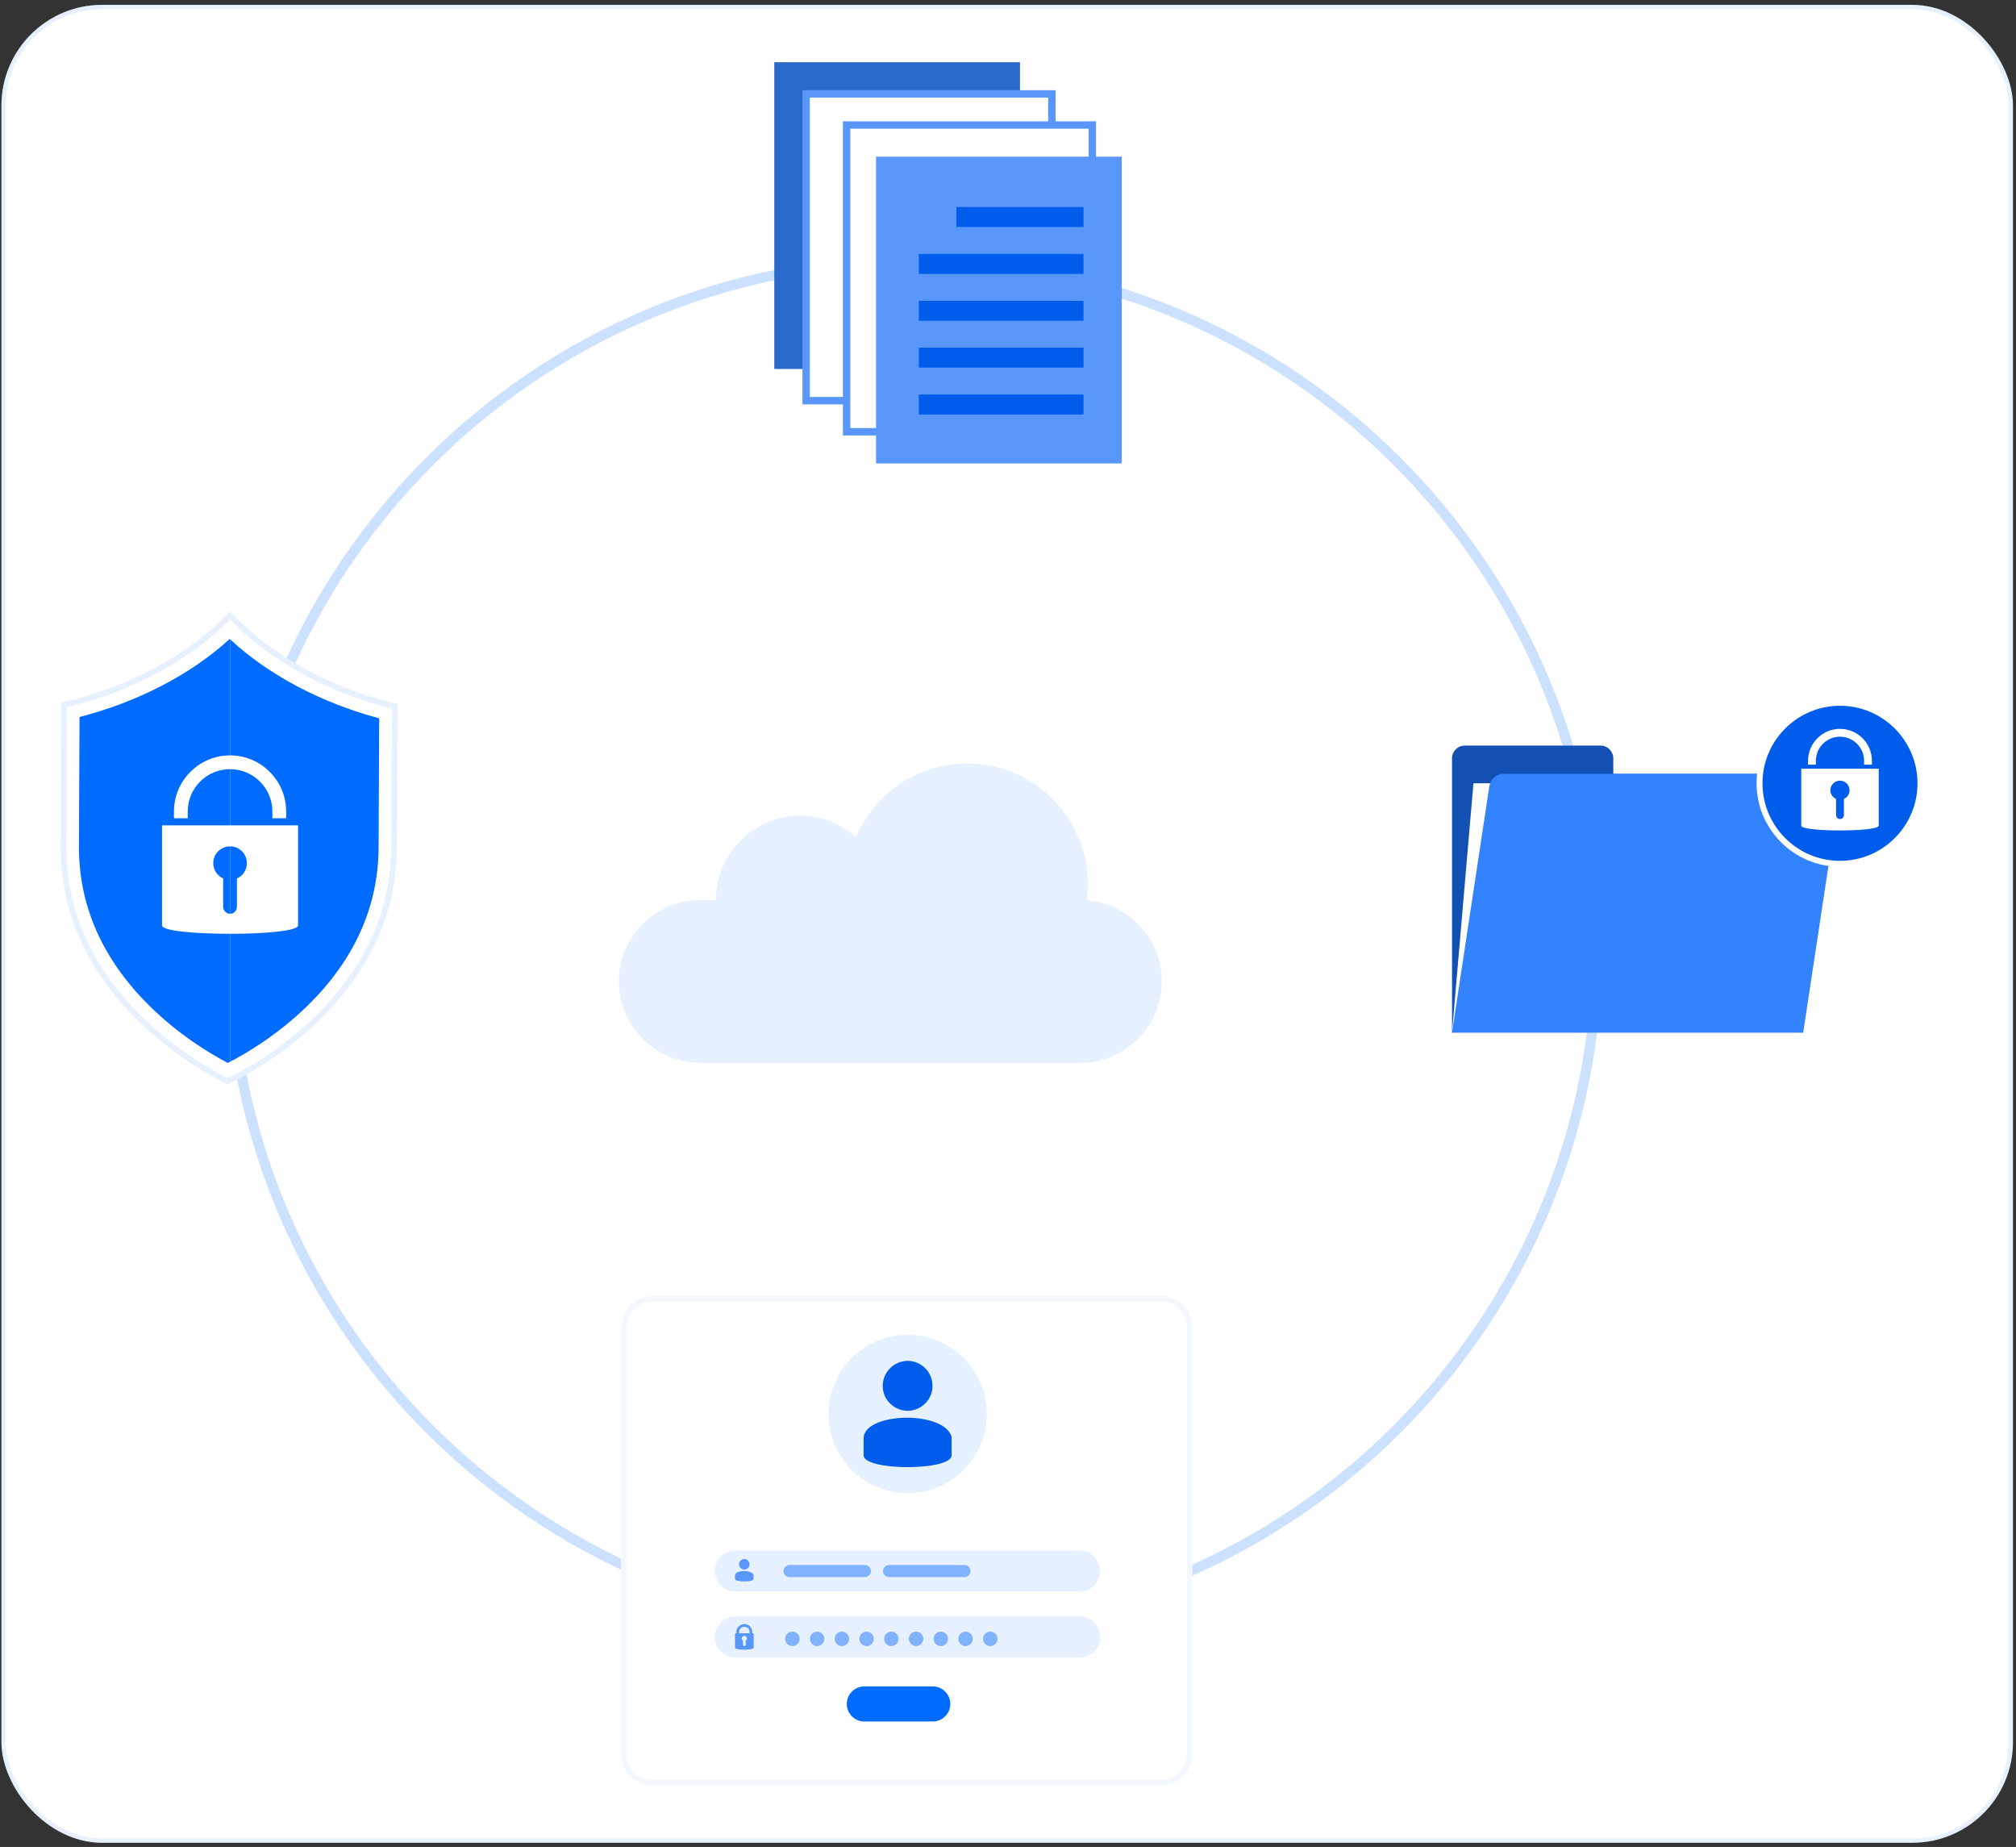 <svg width="357" height="327" viewBox="0 0 357 327" fill="none" xmlns="http://www.w3.org/2000/svg">
<rect x="0" y="0" width="357" height="327" fill="#333333" stroke="none"/>
<rect x="0.25" y="0.859" width="356.214" height="325.407" rx="17.83" fill="white"/>
<rect x="0.621" y="1.231" width="355.471" height="324.664" rx="17.459" stroke="#006BFF" stroke-opacity="0.1" stroke-width="0.743"/>
<path d="M161.738 288.507C228.648 288.507 282.89 234.265 282.89 167.355C282.89 100.445 228.648 46.203 161.738 46.203C94.828 46.203 40.586 100.445 40.586 167.355C40.586 234.265 94.828 288.507 161.738 288.507Z" stroke="#006BFF" stroke-opacity="0.2" stroke-width="1.799" stroke-miterlimit="10"/>
<path d="M192.411 159.406C192.539 158.462 192.628 157.504 192.628 156.523C192.628 144.73 183.068 135.172 171.277 135.172C162.43 135.172 154.84 140.552 151.603 148.22C148.966 145.871 145.502 144.433 141.694 144.433C133.453 144.433 126.773 151.112 126.773 159.354H123.988C116.065 159.354 109.582 165.837 109.582 173.76C109.582 181.683 116.065 188.166 123.988 188.166H191.348C199.271 188.166 205.754 181.683 205.754 173.76C205.754 166.196 199.841 159.96 192.411 159.409V159.406Z" fill="#006BFF" fill-opacity="0.1"/>
<path d="M205.663 229.461H115.475C112.441 229.461 109.98 231.921 109.98 234.956V310.618C109.98 313.653 112.441 316.113 115.475 316.113H205.663C208.698 316.113 211.158 313.653 211.158 310.618V234.956C211.158 231.921 208.698 229.461 205.663 229.461Z" fill="white"/>
<path d="M115.475 229.961H205.663C208.422 229.961 210.658 232.197 210.658 234.956V310.618C210.658 313.377 208.422 315.613 205.663 315.613H115.475C112.717 315.613 110.48 313.377 110.48 310.618V234.956C110.48 232.197 112.717 229.961 115.475 229.961Z" stroke="#006BFF" stroke-opacity="0.05"/>
<path d="M191.2 281.781H130.207C128.211 281.781 126.578 280.149 126.578 278.152C126.578 276.156 128.211 274.523 130.207 274.523H191.2C193.197 274.523 194.829 276.156 194.829 278.152C194.829 280.149 193.197 281.781 191.2 281.781Z" fill="#006BFF" fill-opacity="0.1"/>
<path d="M191.2 293.469H130.207C128.211 293.469 126.578 291.836 126.578 289.84C126.578 287.844 128.211 286.211 130.207 286.211H191.2C193.197 286.211 194.829 287.844 194.829 289.84C194.829 291.836 193.197 293.469 191.2 293.469Z" fill="#006BFF" fill-opacity="0.1"/>
<path d="M141.598 290.161C141.598 290.868 141.026 291.439 140.319 291.439C139.613 291.439 139.041 290.868 139.041 290.161C139.041 289.454 139.613 288.883 140.319 288.883C141.026 288.883 141.598 289.454 141.598 290.161Z" fill="#80B2FF"/>
<path d="M145.976 290.161C145.976 290.868 145.405 291.439 144.698 291.439C143.992 291.439 143.42 290.868 143.42 290.161C143.42 289.454 143.992 288.883 144.698 288.883C145.405 288.883 145.976 289.454 145.976 290.161Z" fill="#80B2FF"/>
<path d="M150.357 290.161C150.357 290.868 149.786 291.439 149.079 291.439C148.372 291.439 147.801 290.868 147.801 290.161C147.801 289.454 148.372 288.883 149.079 288.883C149.786 288.883 150.357 289.454 150.357 290.161Z" fill="#80B2FF"/>
<path d="M154.74 290.161C154.74 290.868 154.168 291.439 153.462 291.439C152.755 291.439 152.184 290.868 152.184 290.161C152.184 289.454 152.755 288.883 153.462 288.883C154.168 288.883 154.74 289.454 154.74 290.161Z" fill="#80B2FF"/>
<path d="M159.119 290.161C159.119 290.868 158.547 291.439 157.841 291.439C157.134 291.439 156.562 290.868 156.562 290.161C156.562 289.454 157.134 288.883 157.841 288.883C158.547 288.883 159.119 289.454 159.119 290.161Z" fill="#80B2FF"/>
<path d="M163.5 290.161C163.5 290.868 162.928 291.439 162.222 291.439C161.515 291.439 160.943 290.868 160.943 290.161C160.943 289.454 161.515 288.883 162.222 288.883C162.928 288.883 163.5 289.454 163.5 290.161Z" fill="#80B2FF"/>
<path d="M167.879 290.161C167.879 290.868 167.307 291.439 166.601 291.439C165.894 291.439 165.322 290.868 165.322 290.161C165.322 289.454 165.894 288.883 166.601 288.883C167.307 288.883 167.879 289.454 167.879 290.161Z" fill="#80B2FF"/>
<path d="M172.26 290.161C172.26 290.868 171.688 291.439 170.981 291.439C170.275 291.439 169.703 290.868 169.703 290.161C169.703 289.454 170.275 288.883 170.981 288.883C171.688 288.883 172.26 289.454 172.26 290.161Z" fill="#80B2FF"/>
<path d="M176.641 290.161C176.641 290.868 176.069 291.439 175.362 291.439C174.656 291.439 174.084 290.868 174.084 290.161C174.084 289.454 174.656 288.883 175.362 288.883C176.069 288.883 176.641 289.454 176.641 290.161Z" fill="#80B2FF"/>
<path d="M160.725 264.368C168.468 264.368 174.745 258.091 174.745 250.348C174.745 242.605 168.468 236.328 160.725 236.328C152.982 236.328 146.705 242.605 146.705 250.348C146.705 258.091 152.982 264.368 160.725 264.368Z" fill="#E6F1FF"/>
<path d="M160.743 249.782C162.111 249.782 163.375 249.115 164.182 248.097C164.779 247.361 165.129 246.412 165.129 245.36C165.129 242.938 163.162 240.938 160.741 240.938C158.319 240.938 156.318 242.938 156.318 245.36C156.318 246.414 156.668 247.361 157.265 248.097C158.072 249.115 159.335 249.782 160.741 249.782H160.743Z" fill="#005CEA"/>
<path d="M168.516 257.664C168.516 260.456 152.93 260.456 152.93 257.664L152.934 254.413C153.549 249.967 167.249 249.78 168.518 254.413V257.664H168.516Z" fill="#005CEA"/>
<path d="M133.233 289.168V288.974C133.233 288.187 132.593 287.547 131.806 287.547C131.02 287.547 130.379 288.187 130.379 288.974V289.168H130.162V291.741C130.162 292.184 133.46 292.184 133.46 291.741V289.168H133.233ZM130.887 288.974C130.887 288.48 131.191 288.032 131.806 288.032C132.421 288.032 132.735 288.452 132.735 288.974V289.168H130.887V288.974ZM132.049 290.465V291.208C132.049 291.341 131.934 291.437 131.802 291.437C131.669 291.437 131.573 291.341 131.573 291.208V290.465C131.44 290.389 131.344 290.254 131.344 290.083C131.344 289.836 131.555 289.625 131.802 289.625C132.049 289.625 132.259 289.836 132.259 290.083C132.259 290.254 132.163 290.387 132.049 290.465Z" fill="#5896FA"/>
<path d="M131.808 277.889C132.096 277.889 132.364 277.748 132.533 277.535C132.659 277.379 132.732 277.181 132.732 276.956C132.732 276.446 132.318 276.023 131.806 276.023C131.294 276.023 130.873 276.446 130.873 276.956C130.873 277.178 130.946 277.379 131.072 277.535C131.241 277.75 131.509 277.889 131.806 277.889H131.808Z" fill="#5896FA"/>
<path d="M133.447 279.553C133.447 280.143 130.141 280.143 130.141 279.553L130.159 278.867C130.289 277.93 133.18 277.888 133.447 278.867V279.553Z" fill="#5896FA"/>
<path d="M153.172 279.217H139.806C139.22 279.217 138.74 278.737 138.74 278.152C138.74 277.566 139.22 277.086 139.806 277.086H153.172C153.757 277.086 154.237 277.566 154.237 278.152C154.237 278.737 153.757 279.217 153.172 279.217Z" fill="#80B2FF"/>
<path d="M170.801 279.217H157.435C156.849 279.217 156.369 278.737 156.369 278.152C156.369 277.566 156.849 277.086 157.435 277.086H170.801C171.386 277.086 171.866 277.566 171.866 278.152C171.866 278.737 171.386 279.217 170.801 279.217Z" fill="#80B2FF"/>
<path d="M165.173 298.578H153.063C151.345 298.578 149.953 299.97 149.953 301.687C149.953 303.404 151.345 304.796 153.063 304.796H165.173C166.891 304.796 168.283 303.404 168.283 301.687C168.283 299.97 166.891 298.578 165.173 298.578Z" fill="#006BFF"/>
<path d="M40.748 108.242C33.801 115.685 22.713 121.784 10.849 124.384C10.845 125.178 10.826 129.566 10.735 149.801C10.614 176.793 36.302 189.983 40.291 192.006C44.155 190.227 70.166 177.058 70.287 150.066C70.379 129.833 70.397 125.443 70.402 124.649C58.561 121.944 47.629 115.747 40.748 108.242Z" fill="white"/>
<path d="M11.347 124.785C22.941 122.166 33.778 116.241 40.745 108.973C47.642 116.302 58.33 122.324 69.9 125.046C69.897 125.645 69.891 126.843 69.881 129.159C69.865 132.765 69.837 139.08 69.787 150.064C69.728 163.385 63.283 173.305 56.342 180.135C49.639 186.73 42.501 190.414 40.3 191.45C38.044 190.3 30.945 186.551 24.326 179.914C17.481 173.05 11.175 163.125 11.235 149.803C11.284 138.859 11.312 132.55 11.328 128.939C11.339 126.595 11.344 125.387 11.347 124.785Z" stroke="#006BFF" stroke-opacity="0.1"/>
<path d="M40.676 113.125C33.873 119.365 24.447 124.273 14.082 126.946L13.979 149.815C13.933 160.279 18.088 169.746 26.336 177.953C31.753 183.345 37.452 186.691 40.342 188.193C40.466 188.129 40.603 188.058 40.738 187.989V113.18C40.717 113.162 40.697 113.146 40.678 113.127L40.676 113.125Z" fill="#006BFF"/>
<path d="M40.736 113.18V187.989C43.741 186.425 49.206 183.194 54.438 178.079C62.757 169.947 66.999 160.517 67.045 150.053L67.148 127.183C56.837 124.426 47.48 119.457 40.736 113.18Z" fill="#006BFF"/>
<path d="M28.693 146.133V163.85C28.693 165.824 52.782 165.824 52.782 163.85V146.133H28.693ZM41.954 155.54V160.562C41.954 161.23 41.41 161.785 40.742 161.785C40.074 161.785 39.519 161.23 39.519 160.562V155.529C38.487 155.065 37.762 154.022 37.762 152.819C37.762 151.175 39.1 149.849 40.744 149.849C42.388 149.849 43.715 151.175 43.715 152.819C43.715 154.031 43.001 155.074 41.959 155.54H41.954Z" fill="white"/>
<path d="M50.672 144.872H48.234V143.678C48.234 139.544 44.87 136.182 40.738 136.182C36.606 136.182 33.242 139.546 33.242 143.678V144.872H30.805V143.678C30.805 138.199 35.261 133.742 40.74 133.742C46.219 133.742 50.674 138.199 50.674 143.678V144.872H50.672Z" fill="white"/>
<path d="M180.623 11.016H137.111V65.327H180.623V11.016Z" fill="#296ACC"/>
<path d="M186.267 16.625H142.756V70.936H186.267V16.625Z" fill="white" stroke="#5896FA" stroke-width="1.306" stroke-miterlimit="10"/>
<path d="M193.431 22.133H149.92V76.444H193.431V22.133Z" fill="white" stroke="#5896FA" stroke-width="1.306" stroke-miterlimit="10"/>
<path d="M198.644 27.742H155.133V82.054H198.644V27.742Z" fill="#5896FA"/>
<path d="M191.873 36.656H169.367V40.189H191.873V36.656Z" fill="#005CEA"/>
<path d="M191.875 44.961H162.713V48.494H191.875V44.961Z" fill="#005CEA"/>
<path d="M191.875 53.258H162.713V56.791H191.875V53.258Z" fill="#005CEA"/>
<path d="M191.875 61.555H162.713V65.088H191.875V61.555Z" fill="#005CEA"/>
<path d="M191.875 69.852H162.713V73.385H191.875V69.852Z" fill="#005CEA"/>
<path d="M285.688 137.013V134.267C285.688 133.021 284.677 132.008 283.431 132.008H259.388C258.142 132.008 257.129 133.019 257.129 134.267V182.821H319.316V137.013H285.685H285.688Z" fill="#1251B3"/>
<path d="M321.902 138.68H260.923L257.129 182.818H319.014L321.902 138.68Z" fill="white"/>
<path d="M319.318 182.815H257.131L263.73 139.226C263.922 137.95 265.02 137.008 266.31 137.008H323.221C324.817 137.008 326.038 138.428 325.801 140.006L319.32 182.815H319.318Z" fill="#3383FF"/>
<path d="M335.905 148.755C341.47 143.19 341.47 134.169 335.905 128.605C330.341 123.04 321.319 123.04 315.755 128.604C310.191 134.169 310.19 143.19 315.755 148.755C321.319 154.319 330.341 154.319 335.905 148.755Z" fill="#005CEA"/>
<path d="M325.831 153.454C317.685 153.454 311.059 146.827 311.059 138.684C311.059 130.541 317.685 123.914 325.831 123.914C333.976 123.914 340.603 130.541 340.603 138.684C340.603 146.827 333.976 153.454 325.831 153.454ZM325.831 124.957C318.259 124.957 312.104 131.115 312.104 138.684C312.104 146.253 318.259 152.413 325.831 152.413C333.402 152.413 339.558 146.253 339.558 138.684C339.558 131.115 333.402 124.957 325.831 124.957Z" fill="white"/>
<path d="M318.969 136.102V146.191C318.969 147.313 332.687 147.313 332.687 146.191V136.102H318.969ZM326.522 141.459V144.32C326.522 144.702 326.213 145.017 325.831 145.017C325.449 145.017 325.134 144.702 325.134 144.32V141.455C324.546 141.189 324.132 140.597 324.132 139.911C324.132 138.976 324.894 138.219 325.829 138.219C326.764 138.219 327.521 138.974 327.521 139.911C327.521 140.602 327.114 141.196 326.519 141.459H326.522Z" fill="white"/>
<path d="M331.487 135.383H330.098V134.704C330.098 132.351 328.182 130.435 325.829 130.435C323.476 130.435 321.56 132.351 321.56 134.704V135.383H320.172V134.704C320.172 131.585 322.71 129.047 325.829 129.047C328.948 129.047 331.487 131.585 331.487 134.704V135.383Z" fill="white"/>
</svg>
